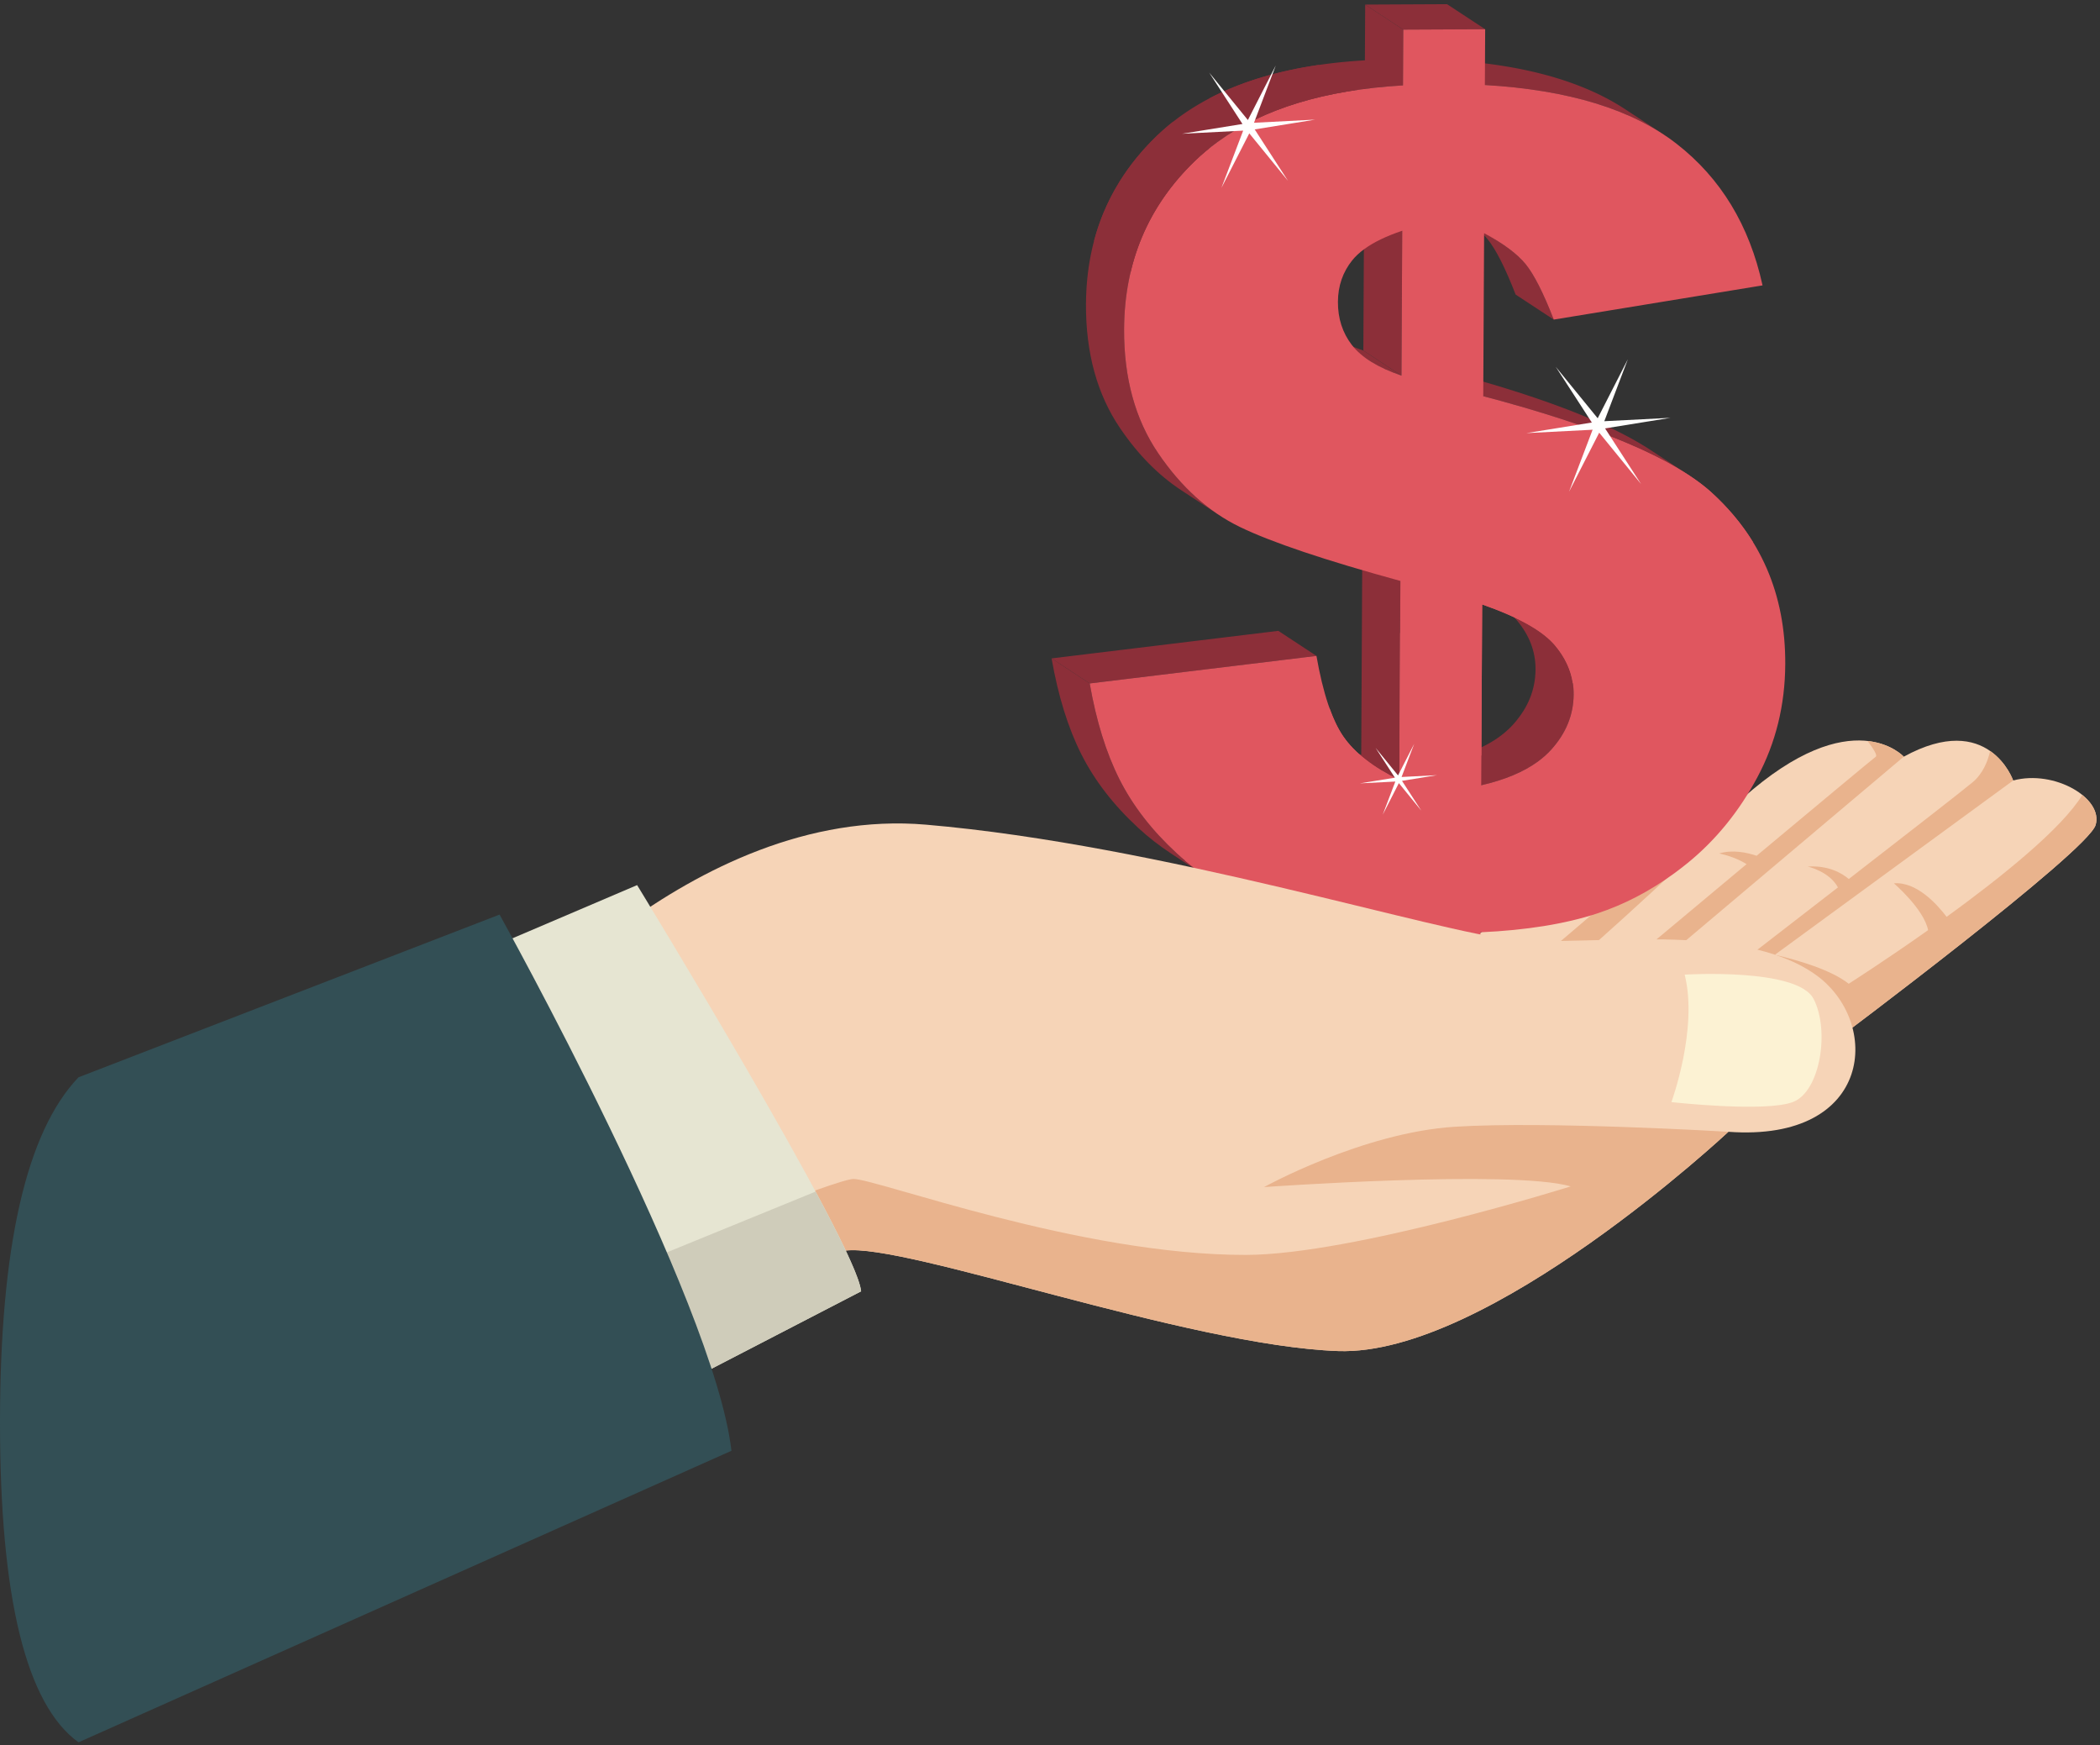 <svg xmlns="http://www.w3.org/2000/svg" xmlns:xlink="http://www.w3.org/1999/xlink" width="337" height="280" viewBox="0 0 337 280">
    <rect x="0" y="0" width="337" height="280" fill="#333333" stroke="none"/>
    <defs>
        <path id="p7qflp23ha" d="M0.021 0.306L347.244 0.306 347.244 347.55 0.021 347.55z"/>
    </defs>
    <g fill="none" fill-rule="evenodd">
        <g>
            <g>
                <g transform="translate(-923 -2520) translate(923 2452) translate(12.6)"/>
                <path fill="#F6D4B7" d="M294.381 235.054s40.63-30.387 41.912-34.676c1.281-4.288-6.586-8.93-13.227-7.15 0 0-3.918-11.302-17.556-3.821 0 0-8.221-9.067-25.839 6.652 0 0-7.55-6.12-16.938 3.395-9.387 9.516-45.594 30.806-47.314 31.774-1.72.967 78.962 3.826 78.962 3.826" transform="translate(-923 -2520) translate(923 2452)"/>
                <path fill="#E9B38D" d="M269.034 220.173l36.476-30.766s-1.895-2.087-5.811-2.522c.913 1.202 1.627 2.319 1.315 2.532-.36.247-9.754 8.073-19.119 15.887-1.576-.53-3.873-1.013-6.008-.372 0 0 2.524.504 4.394 1.718-8.919 7.445-17.335 14.48-17.335 14.48l6.088-.957M273.482 198.99c-2.314 2.472-24.46 21.229-24.46 21.229l4.21 1.586s23.366-20.39 26.439-25.746c0 0-1.555-1.255-4.125-1.743-.301 1.55-.895 3.426-2.064 4.674M336.293 200.378c.506-1.695-.42-3.443-2.131-4.83-3.278 5.402-13.031 13.218-21.773 19.558-1.589-2.09-4.862-5.674-8.465-5.38 0 0 4.819 4.126 5.49 7.512-7.03 4.974-12.74 8.602-12.74 8.602-2.808-2.215-7.99-3.748-11.852-4.648l38.244-27.963s-.988-2.848-3.695-4.738c-.383 1.687-1.18 3.655-2.83 5.036-1.617 1.354-10.654 8.382-19.852 15.507-1.106-.933-3.25-2.209-6.585-1.996 0 0 3.477.776 4.842 3.347-4.812 3.726-9.54 7.38-13.145 10.166-1.158-.221-1.88-.329-1.88-.329l.44 1.441c-3.051 2.357-5.002 3.862-5.002 3.862l3.55-.008 2.146-1.57 3.269 10.74c6.117.226 10.057.367 10.057.367s40.63-30.387 41.912-34.676" transform="translate(-923 -2520) translate(923 2452)"/>
                <path fill="#8C2F39" d="M218.316 213.626l6.118 4.02-.089 17.085-6.117-4.02.088-17.085zm28.232-44.62l-6.118-4.022c1.272.835 2.28 1.695 3.02 2.582 1.995 2.38 2.982 4.99 2.966 7.828 0 .208-.007.413-.017.616-.004.071-.01.14-.016.21-.008.134-.017.267-.03.398-.009.085-.02.168-.03.251-.014.117-.028.234-.045.348-.012.09-.03.178-.045.269-.017.107-.035.216-.057.323-.018.093-.04.185-.06.275-.023.103-.044.208-.07.311-.023.093-.05.184-.074.275-.03.1-.055.203-.086.303-.027.092-.059.183-.089.273-.031.099-.063.2-.097.297-.033.092-.069.18-.104.272-.037.098-.073.193-.113.291-.059.143-.12.283-.183.424l-.04.088c-.08.172-.163.341-.251.511l-.074.136c-.066.124-.131.246-.201.366-.035.062-.074.124-.11.187-.054.09-.109.183-.168.273-.149.24-.308.48-.477.715-.031.045-.064.086-.096.131-.155.212-.317.424-.487.632l-.101.13c-.156.186-.314.37-.479.555-.141.154-.286.306-.435.455l-.126.124c-.087.085-.177.168-.266.25-.131.122-.265.242-.404.36-.075.064-.148.128-.224.19-.155.127-.316.252-.48.376-.075.057-.15.117-.228.174-.143.104-.288.206-.438.309-.12.081-.243.16-.367.24l-.086.058c-.118.073-.239.146-.361.218l-.112.07c-.101.06-.205.119-.308.176-.061.035-.121.07-.182.103l-.017.01c-.22.12-.444.238-.674.35-.057.03-.115.06-.173.087-.236.115-.474.23-.72.339l-.047.02c-.234.105-.473.207-.717.304-.062.027-.125.052-.187.075-.258.103-.52.204-.79.302l-.076.026c-.243.088-.491.172-.742.254l-.21.067c-.275.09-.555.175-.841.259l-.052.014c-.272.08-.55.155-.83.228l-.23.06c-.3.076-.603.152-.913.223l6.118 4.02c.31-.072.611-.145.91-.222l.234-.061c.28-.073.557-.148.829-.226l.052-.015c.286-.084.566-.17.842-.257l.21-.07c.247-.08.49-.163.728-.249l.074-.024c.005-.003.012-.005.019-.007.267-.097.528-.197.786-.3.062-.025.124-.049.185-.076.246-.1.489-.2.725-.307.014-.004.027-.01.04-.015.247-.111.487-.225.723-.342l.169-.084c.232-.116.46-.234.682-.355l.007-.005s.002 0 .002-.002c.127-.07.253-.14.375-.212.038-.023.079-.043.114-.067.155-.091.305-.183.454-.276l.02-.011c.308-.196.606-.398.893-.607.027-.022.057-.042.085-.061.047-.037.09-.073.136-.108.166-.125.33-.255.489-.384.075-.061.147-.125.221-.187.138-.119.274-.24.406-.362.04-.038.084-.072.124-.111.048-.045.093-.092.142-.138.04-.04.083-.082.123-.124.15-.149.296-.3.437-.456.166-.183.323-.368.477-.554l.039-.045.066-.087c.17-.207.331-.419.486-.631.031-.043.064-.085.094-.128.17-.237.328-.477.48-.717.012-.021.029-.041.041-.065.044-.067.082-.138.124-.206l.11-.19c.07-.116.134-.235.197-.356l.08-.146c.087-.168.17-.336.249-.507l.051-.117c.052-.116.105-.23.155-.347.005-.016.01-.032.016-.046.044-.105.083-.211.123-.316.031-.084.064-.165.093-.249.039-.106.073-.214.108-.323.027-.081.055-.164.08-.247.033-.11.063-.22.093-.334.024-.08.046-.161.066-.243.029-.115.053-.231.08-.349.017-.08.037-.156.051-.236.025-.121.044-.245.064-.368.014-.074.029-.15.04-.225.018-.132.034-.265.049-.397.008-.068.018-.137.024-.203.015-.148.025-.298.034-.447.003-.054.01-.108.013-.162.01-.204.016-.41.016-.618.017-2.839-.97-5.45-2.964-7.83-.742-.884-1.75-1.746-3.02-2.58zm-27.937-11.815l-.167 31.942c-.331-.162-.654-.324-.97-.49l-.303-.16c-.21-.112-.42-.224-.623-.339-.117-.064-.23-.13-.343-.195-.184-.105-.365-.21-.541-.316-.118-.07-.233-.142-.349-.212-.222-.138-.445-.276-.658-.416.321.21.643.421.965.634l5.148 3.384.352.227.025.016c.088.055.183.112.276.168.12.074.241.15.365.225.17.101.344.202.52.302l.361.208c.2.11.403.219.609.328.105.056.208.113.316.168.316.166.638.328.969.487l.166-31.941-6.118-4.02zm49.357-14.954c-1.02-.67-2.039-1.342-3.058-2.01-.184-.121-.37-.242-.56-.362-.009-.004-.02-.01-.029-.018-.276-.173-.559-.349-.848-.521l-.204-.122c-.233-.138-.47-.277-.71-.415-.079-.044-.155-.09-.234-.134-.303-.17-.612-.342-.929-.513-.037-.021-.076-.041-.114-.061-.282-.153-.572-.304-.865-.454-.092-.049-.186-.096-.279-.145-.284-.143-.572-.289-.865-.434-.057-.027-.11-.054-.165-.082-.347-.167-.697-.337-1.055-.505l-.28-.13c-.284-.132-.573-.264-.865-.396l-.3-.135c-.37-.166-.75-.332-1.134-.498-.013-.004-.025-.01-.039-.016l-.208-.088c-.274-.117-.55-.233-.832-.351-.128-.054-.26-.107-.39-.161l-.742-.302c-.136-.056-.274-.109-.41-.165-.271-.106-.543-.214-.818-.32l-.344-.135c-.385-.148-.777-.297-1.177-.446-.08-.031-.162-.061-.242-.09-.325-.12-.652-.241-.981-.36-.142-.05-.287-.104-.43-.155-.28-.1-.56-.2-.846-.3l-.457-.16c-.3-.107-.603-.21-.91-.315l-.397-.135c-.435-.147-.874-.294-1.32-.44l-.2-.067-1.162-.377c-.157-.05-.314-.1-.471-.148-.312-.1-.628-.2-.945-.299l-.509-.158c-.328-.102-.661-.202-.995-.304l-.458-.138c-.481-.147-.967-.292-1.46-.435l-.144-.042c-.45-.132-.904-.263-1.363-.394-.164-.049-.33-.094-.496-.14l-1.061-.3c-.184-.05-.368-.102-.552-.154l-1.098-.3-.497-.137c-.533-.142-1.068-.285-1.611-.428l6.118 4.02c.542.143 1.076.286 1.608.43.17.045.336.09.505.137l1.09.298.555.155 1.06.299.498.14c.467.134.93.267 1.386.402l.117.033c.495.146.982.29 1.466.437l.446.135c.339.102.675.207 1.01.309.166.052.33.104.496.153l.963.303c.152.05.304.098.454.146.403.13.803.259 1.198.388l.165.054c.45.148.893.298 1.333.445.125.041.245.085.37.127.315.107.63.215.94.323.146.051.29.103.436.153l.87.31.409.147c.343.125.684.25 1.02.375.068.026.138.05.205.074.402.151.798.304 1.19.454.105.04.21.082.314.12l.847.334c.13.054.262.105.393.158.257.104.511.208.763.312.126.05.249.102.373.152.29.12.575.241.858.362l.224.094c.386.167.764.334 1.138.5l.298.135c.293.133.58.263.863.395.095.044.19.088.283.133.357.166.709.334 1.053.502.058.029.113.058.172.086.29.144.576.287.857.43.096.048.19.099.285.146.288.15.573.299.852.45l.126.066c.315.17.622.34.924.51l.242.14c.236.134.466.269.693.404.074.045.15.089.224.132.282.17.56.342.832.514.202.127.4.256.597.384-1.02-.67-2.04-1.342-3.06-2.011zm-18.627-22.958c-1.66-4.27-3.16-7.228-4.5-8.881-.905-1.113-2.212-2.232-3.922-3.356l-6.118-4.02c1.71 1.123 3.018 2.242 3.923 3.356 1.34 1.65 2.84 4.61 4.499 8.882l6.118 4.019zm-30.437-18.28l-.119 23.244 6.117 4.022.12-23.243-6.118-4.022zM238.335 72.69l-13.142.063-6.117-4.02 13.14-.063 6.119 4.02zm-69.58 100.947l6.119 4.02 36.385-4.419-6.119-4.02-36.384 4.419z" transform="translate(-923 -2520) translate(923 2452)"/>
                <path fill="#8C2F39" d="M218.785 124.243l6.117 4.022c-.231-.08-.459-.163-.684-.246-.063-.021-.124-.045-.188-.07-.175-.066-.348-.132-.518-.2l-.151-.06c-.194-.079-.383-.156-.57-.237-.015-.005-.028-.013-.042-.019-.25-.107-.494-.216-.732-.33-.046-.022-.09-.045-.137-.066-.191-.092-.378-.184-.56-.277l-.232-.124c-.146-.077-.29-.155-.43-.234l-.241-.14c-.13-.075-.258-.153-.384-.23-.044-.027-.093-.055-.137-.083l-.214-.139c-2.04-1.34-4.077-2.678-6.117-4.02h-.002c.002 0 .003 0 .003.002.111.072.226.142.34.212.13.081.264.161.4.242.076.044.153.09.231.134.144.08.29.16.439.238.074.04.147.08.224.12.19.097.385.193.584.29.039.017.073.035.112.054.24.113.487.224.74.333.197.085.4.17.607.253.05.02.1.04.149.058.171.069.345.135.52.202l.19.07c.222.084.45.167.683.245zm42.028-38.71l-.012-.01c-.151-.098-.305-.199-.46-.295l-.09-.056c-.107-.067-.213-.134-.32-.198l-.337-.207c-.107-.063-.216-.128-.326-.19-.114-.068-.228-.136-.344-.202l-.332-.186-.355-.196c-.112-.062-.224-.12-.337-.18-.12-.064-.242-.127-.363-.19-.114-.06-.229-.119-.345-.177l-.368-.184-.353-.172-.378-.179c-.12-.054-.238-.11-.359-.164l-.383-.173c-.123-.055-.243-.109-.368-.16-.04-.02-.078-.038-.12-.055l-.217-.09c-.166-.07-.332-.14-.5-.208-.115-.047-.23-.094-.347-.14l-.498-.196-.36-.137c-.165-.064-.334-.124-.503-.186l-.366-.132c-.172-.06-.346-.121-.52-.18-.122-.044-.243-.084-.364-.125-.182-.061-.366-.12-.55-.18l-.352-.112c-.204-.065-.408-.127-.615-.188-.1-.03-.2-.06-.3-.092-.305-.09-.61-.177-.921-.263-.01-.001-.019-.004-.03-.009-.306-.084-.617-.166-.93-.248l-.331-.082c-.211-.053-.42-.106-.635-.158l-.395-.093-.59-.137-.423-.092c-.192-.041-.384-.083-.578-.123l-.442-.09c-.192-.04-.385-.078-.578-.114-.15-.03-.302-.059-.453-.086-.196-.036-.391-.072-.588-.106-.15-.028-.303-.055-.455-.08-.202-.035-.405-.068-.608-.1-.15-.026-.3-.05-.45-.073l-.64-.098c-.146-.021-.29-.043-.436-.063-.234-.033-.469-.066-.704-.096l-.324-.046c-.018-.002-.035-.003-.052-.006-.467-.059-.938-.116-1.413-.17l-.36-.038c-.44-.048-.882-.094-1.33-.135l-.154-.016c-.488-.044-.98-.085-1.477-.122-.125-.012-.25-.02-.374-.03-.507-.036-1.016-.07-1.53-.1l6.117 4.02c.517.03 1.028.065 1.537.102l.361.028c.502.037 1 .079 1.492.123l.123.013c.459.043.914.09 1.365.138l.34.037c.479.054.952.11 1.42.171.127.015.252.035.378.05l.704.097.428.063c.217.033.434.065.65.1l.436.068c.21.036.419.069.626.105.146.024.292.051.438.076.203.038.407.073.608.11l.434.082.6.12c.14.026.28.055.42.086.203.041.404.084.605.128l.397.087c.211.047.419.096.627.145.12.027.238.054.358.083l.69.173c.092.023.185.045.277.069.643.166 1.274.34 1.893.523.088.025.173.052.26.079.22.066.44.132.657.2.109.033.217.07.326.105.192.062.383.124.572.187.12.039.236.08.352.12.178.06.357.123.533.184l.357.13c.172.061.342.125.512.19.119.043.238.09.355.136.167.063.332.128.498.195.116.046.234.092.349.141.165.066.33.135.492.204.118.05.233.098.35.149.118.05.235.104.354.155.132.059.264.118.395.18.118.051.234.104.35.16.13.06.258.121.387.183l.343.167.38.187c.111.058.223.116.334.171.125.067.25.13.372.197l.328.176.364.2c.109.06.217.121.323.182.12.068.238.137.357.206l.315.187c.117.07.233.14.346.211.104.065.209.128.312.193.19.118.379.24.565.361-2.04-1.338-4.079-2.68-6.119-4.02zm-85.94 92.125l-6.117-4.021c1.048 6.018 2.641 11.15 4.778 15.387 2.138 4.238 5.193 8.187 9.164 11.843 1.602 1.475 3.327 2.82 5.174 4.035l6.119 4.02c-1.85-1.213-3.574-2.557-5.175-4.034-3.97-3.658-7.025-7.605-9.163-11.842-2.138-4.24-3.73-9.37-4.78-15.388zM219.03 77.68c-.45.026-.895.054-1.337.085l.001.003-.001-.003c-.144.01-.288.024-.432.035-.229.017-.456.035-.682.054-.18.015-.359.031-.539.049-.219.018-.439.038-.655.06l-.54.055c-.213.023-.428.045-.639.07l-.532.062c-.211.024-.424.05-.634.077-.174.021-.347.045-.518.068-.213.028-.424.059-.633.087l-.502.073-.643.1-.474.076c-.226.037-.447.074-.668.115-.145.024-.29.048-.433.074l-.77.145-.313.06c-.356.071-.71.144-1.06.219l-.267.06c-.263.058-.525.115-.783.175-.13.03-.257.062-.386.094-.217.051-.434.103-.648.158-.14.034-.278.07-.415.106-.203.052-.404.105-.603.158-.142.038-.284.078-.424.118-.194.054-.386.107-.578.163l-.423.125-.564.172-.417.132c-.186.059-.372.118-.555.18l-.406.135c-.186.063-.373.131-.558.195-.092.034-.185.064-.278.098-.04.013-.077.03-.117.044-.136.048-.268.097-.4.15-.155.056-.308.112-.46.173-.134.05-.267.101-.398.155-.152.06-.302.119-.45.18-.132.053-.263.108-.394.163-.147.06-.292.122-.438.184l-.39.17c-.143.064-.287.127-.43.192l-.382.176-.419.198c-.126.06-.252.122-.379.184l-.41.204c-.124.063-.248.125-.372.19-.134.069-.267.137-.4.21-.123.065-.245.13-.367.197-.06.031-.118.063-.175.094l-.146.082c-.258.145-.515.292-.77.44l-.186.107c-.309.184-.613.37-.913.56-.07.043-.138.09-.208.134-.239.152-.475.307-.709.463l-.243.166c-.292.2-.58.4-.864.607l-.194.142c-.176.131-.35.266-.524.4-.096.075-.196.146-.29.22-.302.236-.6.476-.89.72-.023.02-.044.037-.065.058-.27.225-.536.457-.797.69-.094.083-.186.171-.279.256-.151.14-.304.276-.452.418-.064.059-.126.12-.19.18-.262.254-.52.508-.772.767l-.237.244c-.174.18-.346.359-.516.541l-.263.286c-.16.174-.316.35-.472.525-.083.097-.167.19-.249.285-.168.194-.333.39-.496.587-.05.059-.103.118-.151.177l-.037.047c-.235.286-.463.575-.688.866l-.157.209c-.173.225-.34.453-.506.682l-.208.29c-.156.221-.309.44-.458.663-.058.086-.115.168-.17.253-.202.303-.398.606-.588.913l-.016.025c-.017.025-.03.054-.048.082-.198.321-.39.646-.576.973l-.147.256c-.198.355-.392.712-.578 1.075l-.071.142c-.166.325-.326.653-.482.983l-.122.263c-.17.367-.333.74-.49 1.113l-.02.044c-.05.121-.097.243-.146.364-.056.14-.114.281-.17.424-.055.142-.107.285-.161.429-.052.142-.107.281-.157.425-.052.144-.1.289-.151.434-.049.143-.1.287-.146.432-.048.145-.093.29-.14.437-.044.146-.092.291-.136.436-.045.148-.087.297-.128.445-.042.147-.086.294-.126.44-.041.15-.08.301-.117.45-.04.15-.08.296-.116.446-.037.15-.072.306-.107.458-.035.148-.071.297-.103.446-.034.157-.066.312-.097.468-.031.15-.064.298-.093.449-.03.158-.058.317-.087.477-.026.15-.056.298-.08.448-.028.16-.05.323-.077.485-.022.15-.048.3-.07.45-.023.165-.043.329-.064.493-.02.152-.042.301-.06.454-.02.169-.037.34-.054.51-.016.149-.034.296-.049.445-.016.175-.03.353-.044.528-.012.147-.026.293-.036.439-.013.187-.025.375-.035.561-.008.139-.018.277-.025.416-.01.208-.016.42-.024.631-.004.12-.01.236-.013.355-.01.331-.015.662-.017.996-.04 7.84 1.786 14.48 5.476 19.92 2.86 4.214 6.13 7.533 9.812 9.953l6.117 4.02c-3.68-2.419-6.951-5.738-9.81-9.953-3.692-5.439-5.517-12.078-5.478-19.92.003-.332.008-.665.017-.996l.014-.346c.006-.213.013-.429.024-.64.007-.136.017-.27.025-.404.01-.191.02-.382.035-.572.01-.139.023-.277.034-.415.015-.184.029-.369.046-.552l.045-.416c.02-.18.037-.361.058-.541.017-.14.037-.276.055-.415.022-.177.045-.355.07-.531.02-.14.043-.278.064-.417.027-.174.053-.346.082-.52.022-.138.05-.279.075-.416.031-.17.06-.34.093-.51.027-.138.056-.277.086-.416.033-.166.067-.332.103-.498.03-.14.064-.275.095-.414.039-.165.075-.33.116-.492.033-.138.07-.273.105-.408.042-.162.083-.326.128-.487.037-.138.077-.272.116-.407.046-.161.09-.32.138-.479.041-.137.085-.273.128-.407.049-.156.096-.312.148-.467.045-.137.093-.272.139-.408.052-.154.104-.306.158-.457l.15-.405c.055-.15.11-.302.169-.45.053-.136.108-.269.162-.404l.172-.426c.157-.373.32-.745.489-1.11l.123-.264c.156-.33.316-.658.482-.985l.071-.141c.185-.362.379-.718.579-1.072l.146-.26c.188-.325.378-.65.575-.971.021-.036.043-.07.064-.108.192-.305.387-.61.589-.913.055-.084.112-.164.167-.248.15-.223.305-.447.462-.67.07-.095.137-.19.206-.286.166-.228.335-.458.508-.685.052-.069.103-.139.157-.208.222-.289.451-.577.686-.865l.193-.232c.162-.193.324-.385.49-.578l.253-.288c.154-.174.31-.348.469-.521l.266-.288c.169-.18.34-.36.512-.538.08-.084.158-.167.239-.247.254-.257.51-.513.772-.767.21-.201.425-.4.64-.595.094-.086.186-.175.28-.26.262-.232.527-.463.797-.689.021-.02.042-.039.064-.056.293-.245.591-.486.89-.72.097-.076.196-.149.292-.224.238-.18.475-.362.718-.54.283-.206.571-.406.863-.606.082-.057.165-.114.247-.168.232-.156.466-.31.702-.46.072-.047.141-.093.213-.137.3-.19.603-.375.91-.557.063-.038.128-.074.191-.11.253-.149.508-.295.767-.44.107-.058.214-.116.323-.177l.363-.194c.135-.072.268-.143.404-.212l.368-.189.415-.205c.124-.062.248-.123.375-.182.139-.066.28-.134.422-.199.126-.06.253-.118.38-.176.143-.065.288-.128.431-.191.13-.057.26-.113.387-.171l.442-.187c.13-.053.259-.108.39-.16.15-.063.3-.122.453-.181.131-.052.263-.106.395-.154.152-.06.306-.118.461-.175l.401-.149.395-.14c.186-.066.372-.132.558-.195.135-.047.27-.091.405-.137l.558-.18.414-.132.566-.172.421-.123.582-.166c.14-.037.278-.077.42-.116.201-.053.407-.106.61-.161.135-.034.27-.07.406-.103.22-.056.444-.11.667-.162.122-.03.242-.061.366-.088.275-.066.555-.126.834-.188.072-.015.143-.032.214-.048.355-.077.712-.15 1.071-.22l.26-.051c.274-.053.548-.105.825-.155.13-.023.262-.044.392-.069l.71-.122.44-.069c.226-.036.452-.072.682-.106.154-.023.309-.045.464-.066.224-.033.45-.063.675-.095.16-.02.32-.04.48-.062l.679-.085.487-.056.693-.074.486-.05c.242-.023.486-.045.73-.07.154-.01.309-.027.464-.04.264-.023.53-.043.797-.061.554-.043 1.111-.083 1.675-.115l.046-8.947-6.117-4.02-.047 8.947z" transform="translate(-923 -2520) translate(923 2452)"/>
                <path fill="#E0565F" d="M274.486 146.861c-6.091-5.4-18.246-10.498-36.46-15.298l.138-26.151c3.108 1.673 5.336 3.336 6.678 4.986 1.339 1.653 2.84 4.61 4.499 8.88l33.507-5.488c-2.108-9.63-6.704-17.202-13.785-22.712-7.08-5.511-17.34-8.657-30.776-9.44l.048-8.947-13.142.062-.046 8.947c-12.517.724-22.428 3.744-29.73 9.058-1.31.953-2.537 1.981-3.68 3.083-7.508 7.242-11.29 16.228-11.348 26.962-.039 7.84 1.786 14.48 5.477 19.919 3.691 5.44 8.065 9.386 13.124 11.834 5.056 2.45 13.637 5.335 25.739 8.655l-.166 31.941c-4.19-2.029-7.192-4.364-9.008-7.008-1.818-2.643-3.25-6.944-4.296-12.906l-36.385 4.42c1.049 6.018 2.641 11.148 4.779 15.388 2.138 4.237 5.192 8.184 9.163 11.842 3.971 3.658 8.697 6.511 14.175 8.565 5.48 2.055 12.626 3.452 21.443 4.194l-.089 17.084 13.14-.062.09-17.084c7.384-.336 13.629-1.344 18.738-3.026 4.29-1.412 8.38-3.536 12.276-6.37.743-.54 1.48-1.11 2.21-1.7 4.55-3.7 8.294-8.302 11.231-13.804 2.94-5.5 4.427-11.537 4.462-18.112.058-11.213-3.944-20.452-12.006-27.712zm-49.584-18.596c-3.79-1.308-6.441-2.941-7.951-4.903-1.512-1.962-2.26-4.274-2.246-6.94.013-2.541.775-4.756 2.284-6.639.516-.646 1.17-1.255 1.96-1.831 1.52-1.104 3.545-2.082 6.073-2.93l-.12 23.243zm24.032 60.01c-.628.693-1.349 1.337-2.163 1.93-2.285 1.663-5.31 2.926-9.073 3.79l.153-29.011c5.82 2.025 9.723 4.223 11.718 6.602 1.993 2.38 2.981 4.99 2.964 7.83-.016 3.267-1.215 6.217-3.599 8.858z" transform="translate(-923 -2520) translate(923 2452)"/>
                <path fill="#8C2F39" d="M211.577 78.428l-.191.027-.643.1-.474.076c-.226.037-.447.074-.668.115-.145.024-.29.048-.433.074l-.77.145-.313.06c-.356.071-.71.144-1.06.219l-.267.06c-.263.058-.525.115-.783.175-.13.03-.257.062-.386.094-.217.051-.434.103-.648.158-.14.034-.278.07-.415.106-.203.052-.404.105-.603.158-.142.038-.284.078-.424.118-.194.054-.386.107-.578.163l-.423.125-.564.172-.417.132c-.186.059-.372.118-.555.18l-.406.135c-.186.063-.373.131-.558.195-.092.034-.185.064-.278.098-.04.013-.077.03-.117.044-.136.048-.268.097-.4.15-.155.056-.308.112-.46.173-.134.05-.267.101-.398.155-.152.06-.302.119-.45.18-.132.053-.263.108-.394.163-.147.06-.292.122-.438.184l-.39.17c-.143.064-.287.127-.43.192l-.382.176-.419.198c-.126.06-.252.122-.379.184l-.41.204c-.124.063-.248.125-.372.19l-.171.09 5.79 4.192c.032-.015.064-.033.097-.05.135-.072.268-.143.404-.212l.368-.189.415-.205c.124-.062.248-.123.375-.182.139-.066.28-.134.422-.199.126-.06.253-.118.38-.176.143-.065.288-.128.431-.191.13-.057.26-.113.387-.171l.442-.187c.13-.053.259-.108.39-.16.15-.063.3-.122.453-.181.131-.052.263-.106.395-.154.152-.06.306-.118.461-.175l.401-.149.395-.14c.186-.066.372-.132.558-.195.135-.047.27-.091.405-.137l.558-.18.414-.132.566-.172.421-.123.582-.166c.14-.037.278-.077.42-.116.201-.053.407-.106.61-.161.135-.034.27-.07.406-.103.22-.056.444-.11.667-.162.122-.03.242-.061.366-.088.275-.066.555-.126.834-.188.072-.015.143-.032.214-.048.355-.077.712-.15 1.071-.22l.26-.051c.274-.053.548-.105.825-.155.13-.023.262-.044.392-.069l.71-.122.44-.069c.214-.034.428-.068.643-.099l-5.9-4.053M182.586 107.77l.15-.404c.055-.15.11-.302.169-.45.053-.136.108-.269.162-.404l.172-.426c.157-.373.32-.745.489-1.11l.123-.264c.156-.33.316-.658.482-.985l.071-.141c.185-.362.379-.718.579-1.072l.146-.26c.188-.325.378-.65.575-.971.021-.036.043-.07.064-.108.192-.305.387-.61.589-.913.055-.084.112-.164.167-.248.15-.223.305-.447.462-.67.07-.095.137-.19.206-.286.166-.228.335-.458.508-.685.052-.069.103-.139.157-.208.222-.289.451-.577.686-.865l.193-.232c.162-.193.324-.385.49-.578l.253-.288c.154-.174.31-.348.469-.521l.266-.288c.169-.18.34-.36.512-.538.08-.084.158-.167.239-.247.254-.257.51-.513.772-.767.21-.201.425-.4.64-.595.094-.086.186-.175.28-.26.262-.232.527-.463.797-.689.021-.02.042-.039.064-.056.176-.148.357-.29.536-.434l-5.84-4.245c-.274.216-.547.434-.812.656-.023.02-.044.037-.065.058-.27.225-.536.457-.797.69-.094.083-.186.171-.279.256-.151.14-.304.276-.452.418-.064.059-.126.12-.19.18-.262.254-.52.508-.772.767l-.237.244c-.174.18-.346.359-.516.541l-.263.286c-.16.174-.316.35-.472.525-.083.097-.167.19-.249.285-.168.194-.333.39-.496.587-.05.059-.103.118-.151.177l-.037.047c-.235.286-.463.575-.688.866l-.157.209c-.173.225-.34.453-.506.682l-.208.29c-.156.221-.309.44-.458.663-.058.086-.115.168-.17.253-.202.303-.398.606-.588.913l-.016.025c-.017.025-.03.054-.048.082-.198.321-.39.646-.576.973l-.147.256c-.198.355-.392.712-.578 1.075l-.071.142c-.166.325-.326.653-.482.983l-.122.263c-.17.367-.333.74-.49 1.113l-.02.044c-.05.121-.097.243-.146.364-.056.14-.114.281-.17.424-.055.142-.107.285-.161.429-.052.142-.107.281-.157.425-.052.144-.1.289-.151.434-.049.143-.1.287-.146.432-.048.145-.093.29-.14.437-.044.146-.092.291-.136.436-.045.148-.087.297-.128.445-.042.147-.086.294-.126.44-.025.092-.048.182-.07.274l5.851 5.087c.034-.15.068-.299.105-.447.033-.138.07-.273.105-.408.042-.162.083-.326.128-.487.037-.138.077-.272.116-.407.046-.161.09-.32.138-.479.041-.137.085-.273.128-.407.049-.156.096-.312.148-.467.045-.137.093-.272.139-.408.052-.154.104-.306.158-.457" transform="translate(-923 -2520) translate(923 2452)"/>
                <path fill="#E0565F" d="M281.293 154.94c-1.802-2.92-4.07-5.615-6.807-8.079-3.865-3.425-10.171-6.728-18.912-9.912l-30.89 32.645-.121 23.558c-4.19-2.029-7.192-4.364-9.008-7.008-.816-1.185-1.553-2.709-2.213-4.562l-23.175 24.492c3.68 3.094 7.954 5.553 12.824 7.38.856.32 1.756.621 2.693.912l32.04-25.182.127-24.2c5.82 2.025 9.723 4.223 11.718 6.602 1.57 1.875 2.514 3.896 2.838 6.06l28.886-22.705" transform="translate(-923 -2520) translate(923 2452)"/>
                <path fill="#FFFFFE" d="M249.666 126.861L256.39 135.11 261.234 125.634 257.454 135.581 268.08 135.038 257.577 136.737 263.358 145.668 256.636 137.422 251.793 146.896 255.574 136.949 244.946 137.492 255.45 135.792 249.666 126.861M220.758 188.004L224.352 192.412 226.942 187.348 224.92 192.665 230.604 192.375 224.986 193.285 228.079 198.061 224.484 193.649 221.894 198.716 223.916 193.397 218.233 193.688 223.85 192.779 220.758 188.004M194.045 79.644L200.255 87.259 204.728 78.508 201.237 87.697 211.052 87.194 201.35 88.764 206.692 97.013 200.482 89.397 196.008 98.148 199.5 88.959 189.686 89.462 199.387 87.892 194.045 79.644" transform="translate(-923 -2520) translate(923 2452)"/>
                <path fill="#F6D4B7" d="M79.589 235.29s31.176-38.22 68.996-34.977c37.82 3.242 82.21 17.374 94.343 18.473 12.134 1.098 36.052-3.1 48.356 5.546 10.696 7.514 9.435 26.95-13.917 25.261 0 0-38.495 36.033-62.635 35.179-24.14-.856-69.486-17.401-79.104-16.112-9.618 1.289-33.088 11.348-33.088 11.348S75.108 269.63 79.59 235.29" transform="translate(-923 -2520) translate(923 2452)"/>
                <path fill="#E9B38D" d="M233.44 248.786c-14.807.94-30.594 9.678-30.594 9.678s39.786-2.844 49.218-.112c0 0-34.94 10.957-52.092 10.995-26.576.06-59.275-12.194-63.007-12.185-2.653.006-29.038 10.616-44.079 16.753 5.096 4.368 9.654 6.093 9.654 6.093s23.47-10.059 33.088-11.348c9.618-1.29 54.963 15.256 79.104 16.112 24.14.854 62.635-35.179 62.635-35.179s-29.121-1.748-43.927-.807" transform="translate(-923 -2520) translate(923 2452)"/>
                <path fill="#FCF2D3" d="M270.35 224.376s18.051-1.127 20.673 3.869c2.621 4.997 1.12 14.79-3.226 16.54-4.347 1.75-19.577.044-19.577.044s4.323-11.756 2.13-20.453" transform="translate(-923 -2520) translate(923 2452)"/>
                <path fill="#E6E5D2" d="M102.242 210.012s35.257 57.603 35.945 65.176l-40.704 21.063-34.634-69.427 39.393-16.812" transform="translate(-923 -2520) translate(923 2452)"/>
                <path fill="#CFCCBA" d="M87.778 276.796l9.705 19.455 40.704-21.063c-.195-2.142-3.156-8.289-7.303-16.001l-43.106 17.609" transform="translate(-923 -2520) translate(923 2452)"/>
                <path fill="#334F55" d="M80.169 214.742s34.457 61.933 37.21 86.032L12.6 347.55C4.2 341.492 0 324.392 0 296.25c0-28.14 4.2-46.608 12.6-55.403l67.569-26.106z" transform="translate(-923 -2520) translate(923 2452)"/>
            </g>
        </g>
    </g>
</svg>
